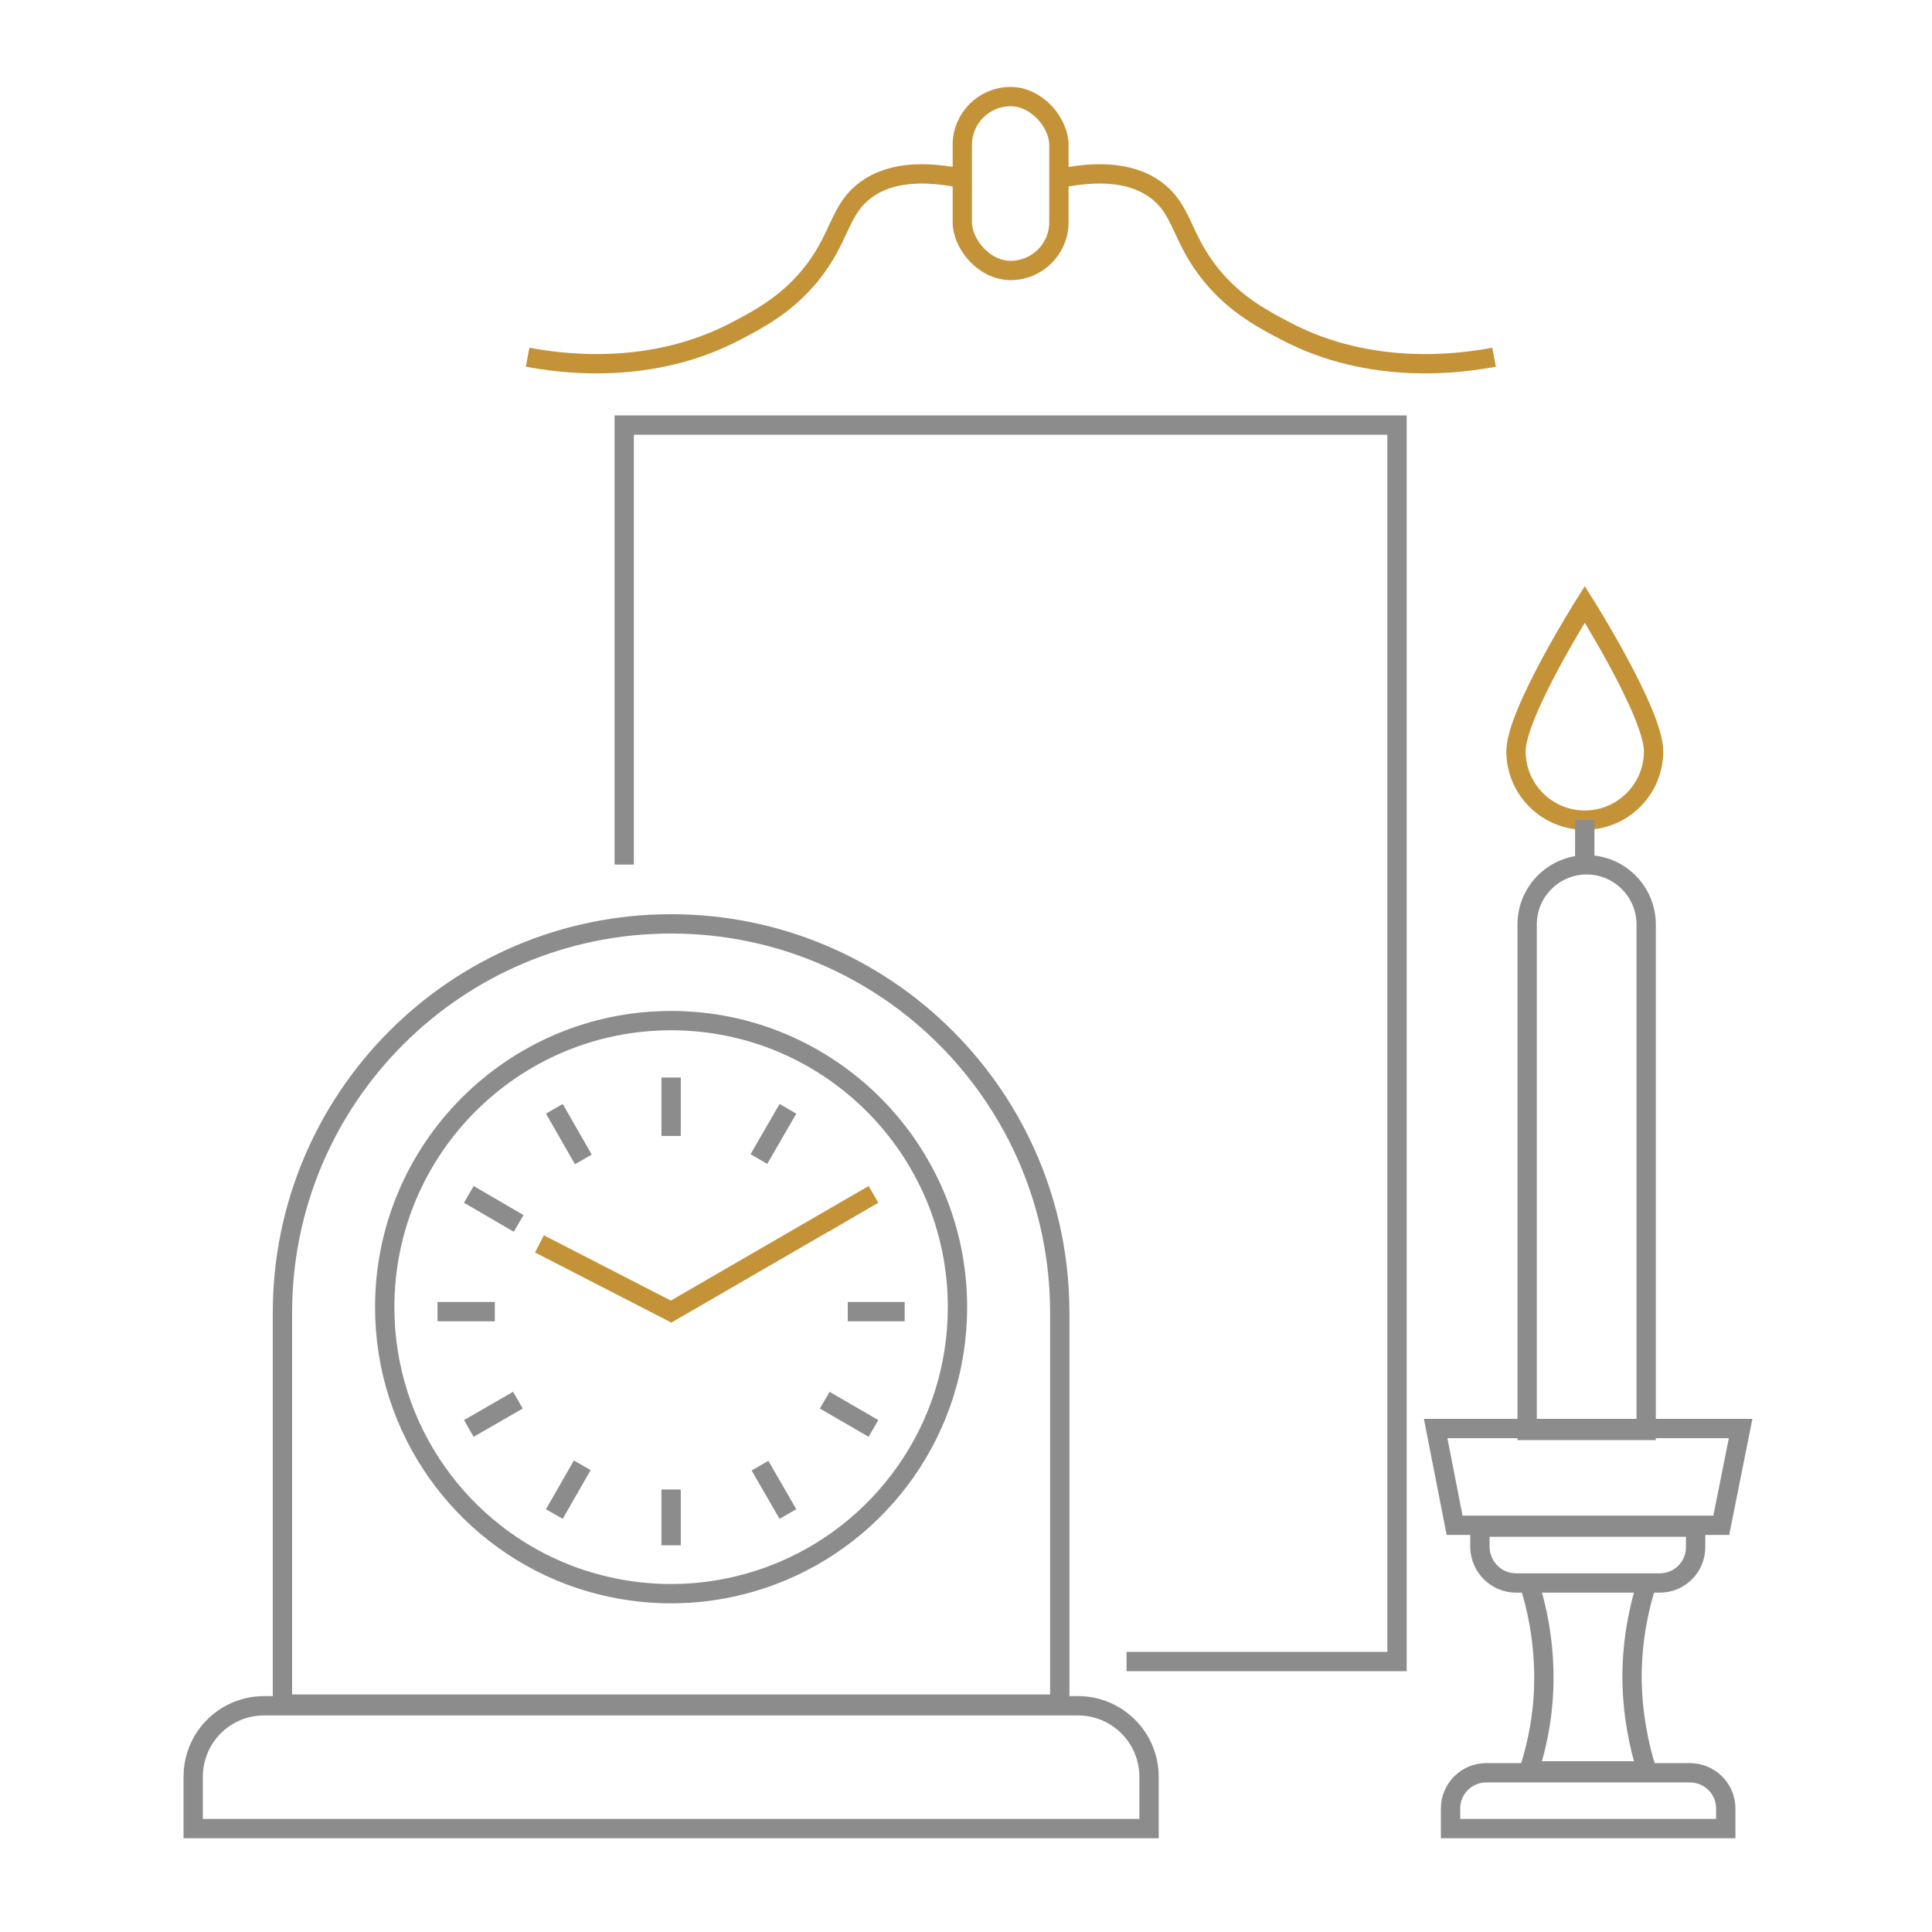 <svg width="100" height="100" viewBox="0 0 100 100" fill="none" xmlns="http://www.w3.org/2000/svg">
<path d="M75.29 78.949H89.093L90.094 73.941H74.309L75.29 78.949Z" stroke="#8C8C8C" stroke-miterlimit="10"/>
<path d="M78.467 81.934H85.917C86.937 81.934 87.765 81.106 87.765 80.085V79.045H76.6V80.085C76.619 81.106 77.447 81.934 78.467 81.934Z" stroke="#8C8C8C" stroke-miterlimit="10"/>
<path d="M87.458 91.758H76.928C75.908 91.758 75.08 92.586 75.08 93.607V94.647H89.325V93.607C89.325 92.586 88.498 91.758 87.458 91.758Z" stroke="#8C8C8C" stroke-miterlimit="10"/>
<path d="M79.141 81.935C79.545 83.167 79.891 84.804 79.911 86.711C79.93 88.695 79.545 90.39 79.141 91.661H85.243C84.839 90.39 84.473 88.695 84.473 86.711C84.492 84.804 84.839 83.186 85.243 81.935" stroke="#8C8C8C" stroke-miterlimit="10"/>
<path d="M79.045 74.038H85.205V47.843C85.205 46.148 83.819 44.762 82.125 44.762C80.431 44.762 79.045 46.148 79.045 47.843V74.038Z" stroke="#8C8C8C" stroke-miterlimit="10"/>
<path d="M78.467 38.887C78.467 40.852 80.065 42.45 82.028 42.45C83.992 42.45 85.59 40.852 85.59 38.887C85.59 36.923 82.028 31.279 82.028 31.279C82.028 31.279 78.467 36.923 78.467 38.887Z" stroke="#C49338" stroke-miterlimit="10"/>
<path d="M82.027 42.45V44.761" stroke="#8C8C8C" stroke-miterlimit="10"/>
<path d="M13.677 88.29H55.797C57.818 88.29 59.474 89.927 59.474 91.969V94.646H10V91.969C10 89.927 11.636 88.29 13.677 88.29Z" stroke="#8C8C8C" stroke-miterlimit="10"/>
<path d="M34.736 47.819C23.628 47.819 14.619 56.833 14.619 67.947V88.204H54.853V67.947C54.853 56.833 45.843 47.819 34.736 47.819ZM39.991 81.525C38.355 82.142 36.584 82.488 34.736 82.488C32.888 82.488 31.098 82.142 29.461 81.525C23.879 79.407 19.913 73.995 19.913 67.658C19.913 59.472 26.554 52.827 34.736 52.827C42.917 52.827 49.559 59.472 49.559 67.658C49.559 73.995 45.593 79.407 39.991 81.525Z" stroke="#8C8C8C" stroke-miterlimit="10"/>
<path d="M34.736 79.984V77.095" stroke="#8C8C8C" stroke-miterlimit="10"/>
<path d="M34.736 58.797V55.773" stroke="#8C8C8C" stroke-miterlimit="10"/>
<path d="M40.782 78.366L39.338 75.862" stroke="#8C8C8C" stroke-miterlimit="10"/>
<path d="M30.195 60.011L28.693 57.392" stroke="#8C8C8C" stroke-miterlimit="10"/>
<path d="M45.209 73.936L42.688 72.473" stroke="#8C8C8C" stroke-miterlimit="10"/>
<path d="M26.845 63.324L24.266 61.821" stroke="#8C8C8C" stroke-miterlimit="10"/>
<path d="M46.826 67.89H43.881" stroke="#8C8C8C" stroke-miterlimit="10"/>
<path d="M25.611 67.89H22.646" stroke="#8C8C8C" stroke-miterlimit="10"/>
<path d="M26.807 72.473L24.266 73.936" stroke="#8C8C8C" stroke-miterlimit="10"/>
<path d="M40.783 57.392L39.281 59.992" stroke="#8C8C8C" stroke-miterlimit="10"/>
<path d="M30.137 75.844L28.693 78.367" stroke="#8C8C8C" stroke-miterlimit="10"/>
<path d="M27.922 64.383L34.736 67.888L45.209 61.821L42.629 63.324" stroke="#C49338" stroke-miterlimit="10"/>
<path d="M58.309 86H70.189C71.355 86 72.309 86 72.309 86C72.309 86 72.309 46.994 72.309 22C72.309 22 71.355 22 70.189 22H34.429C33.263 22 32.309 22 32.309 22L32.309 44.75" stroke="#8C8C8C" stroke-miterlimit="10"/>
<path d="M54.809 9.243C57.542 8.665 59.005 9.224 59.814 9.821C61.238 10.861 61.103 12.286 62.701 14.251C63.953 15.772 65.339 16.504 66.551 17.14C71.017 19.489 75.695 18.796 77.332 18.488" stroke="#C49338" stroke-miterlimit="10"/>
<path d="M49.832 9.243C47.098 8.665 45.635 9.224 44.827 9.821C43.402 10.861 43.537 12.286 41.939 14.251C40.688 15.772 39.302 16.504 38.089 17.14C33.623 19.489 28.945 18.796 27.309 18.488" stroke="#C49338" stroke-miterlimit="10"/>
<rect x="49.809" y="5" width="5" height="9" rx="2.5" stroke="#C49338" stroke-miterlimit="10"/>
</svg>
